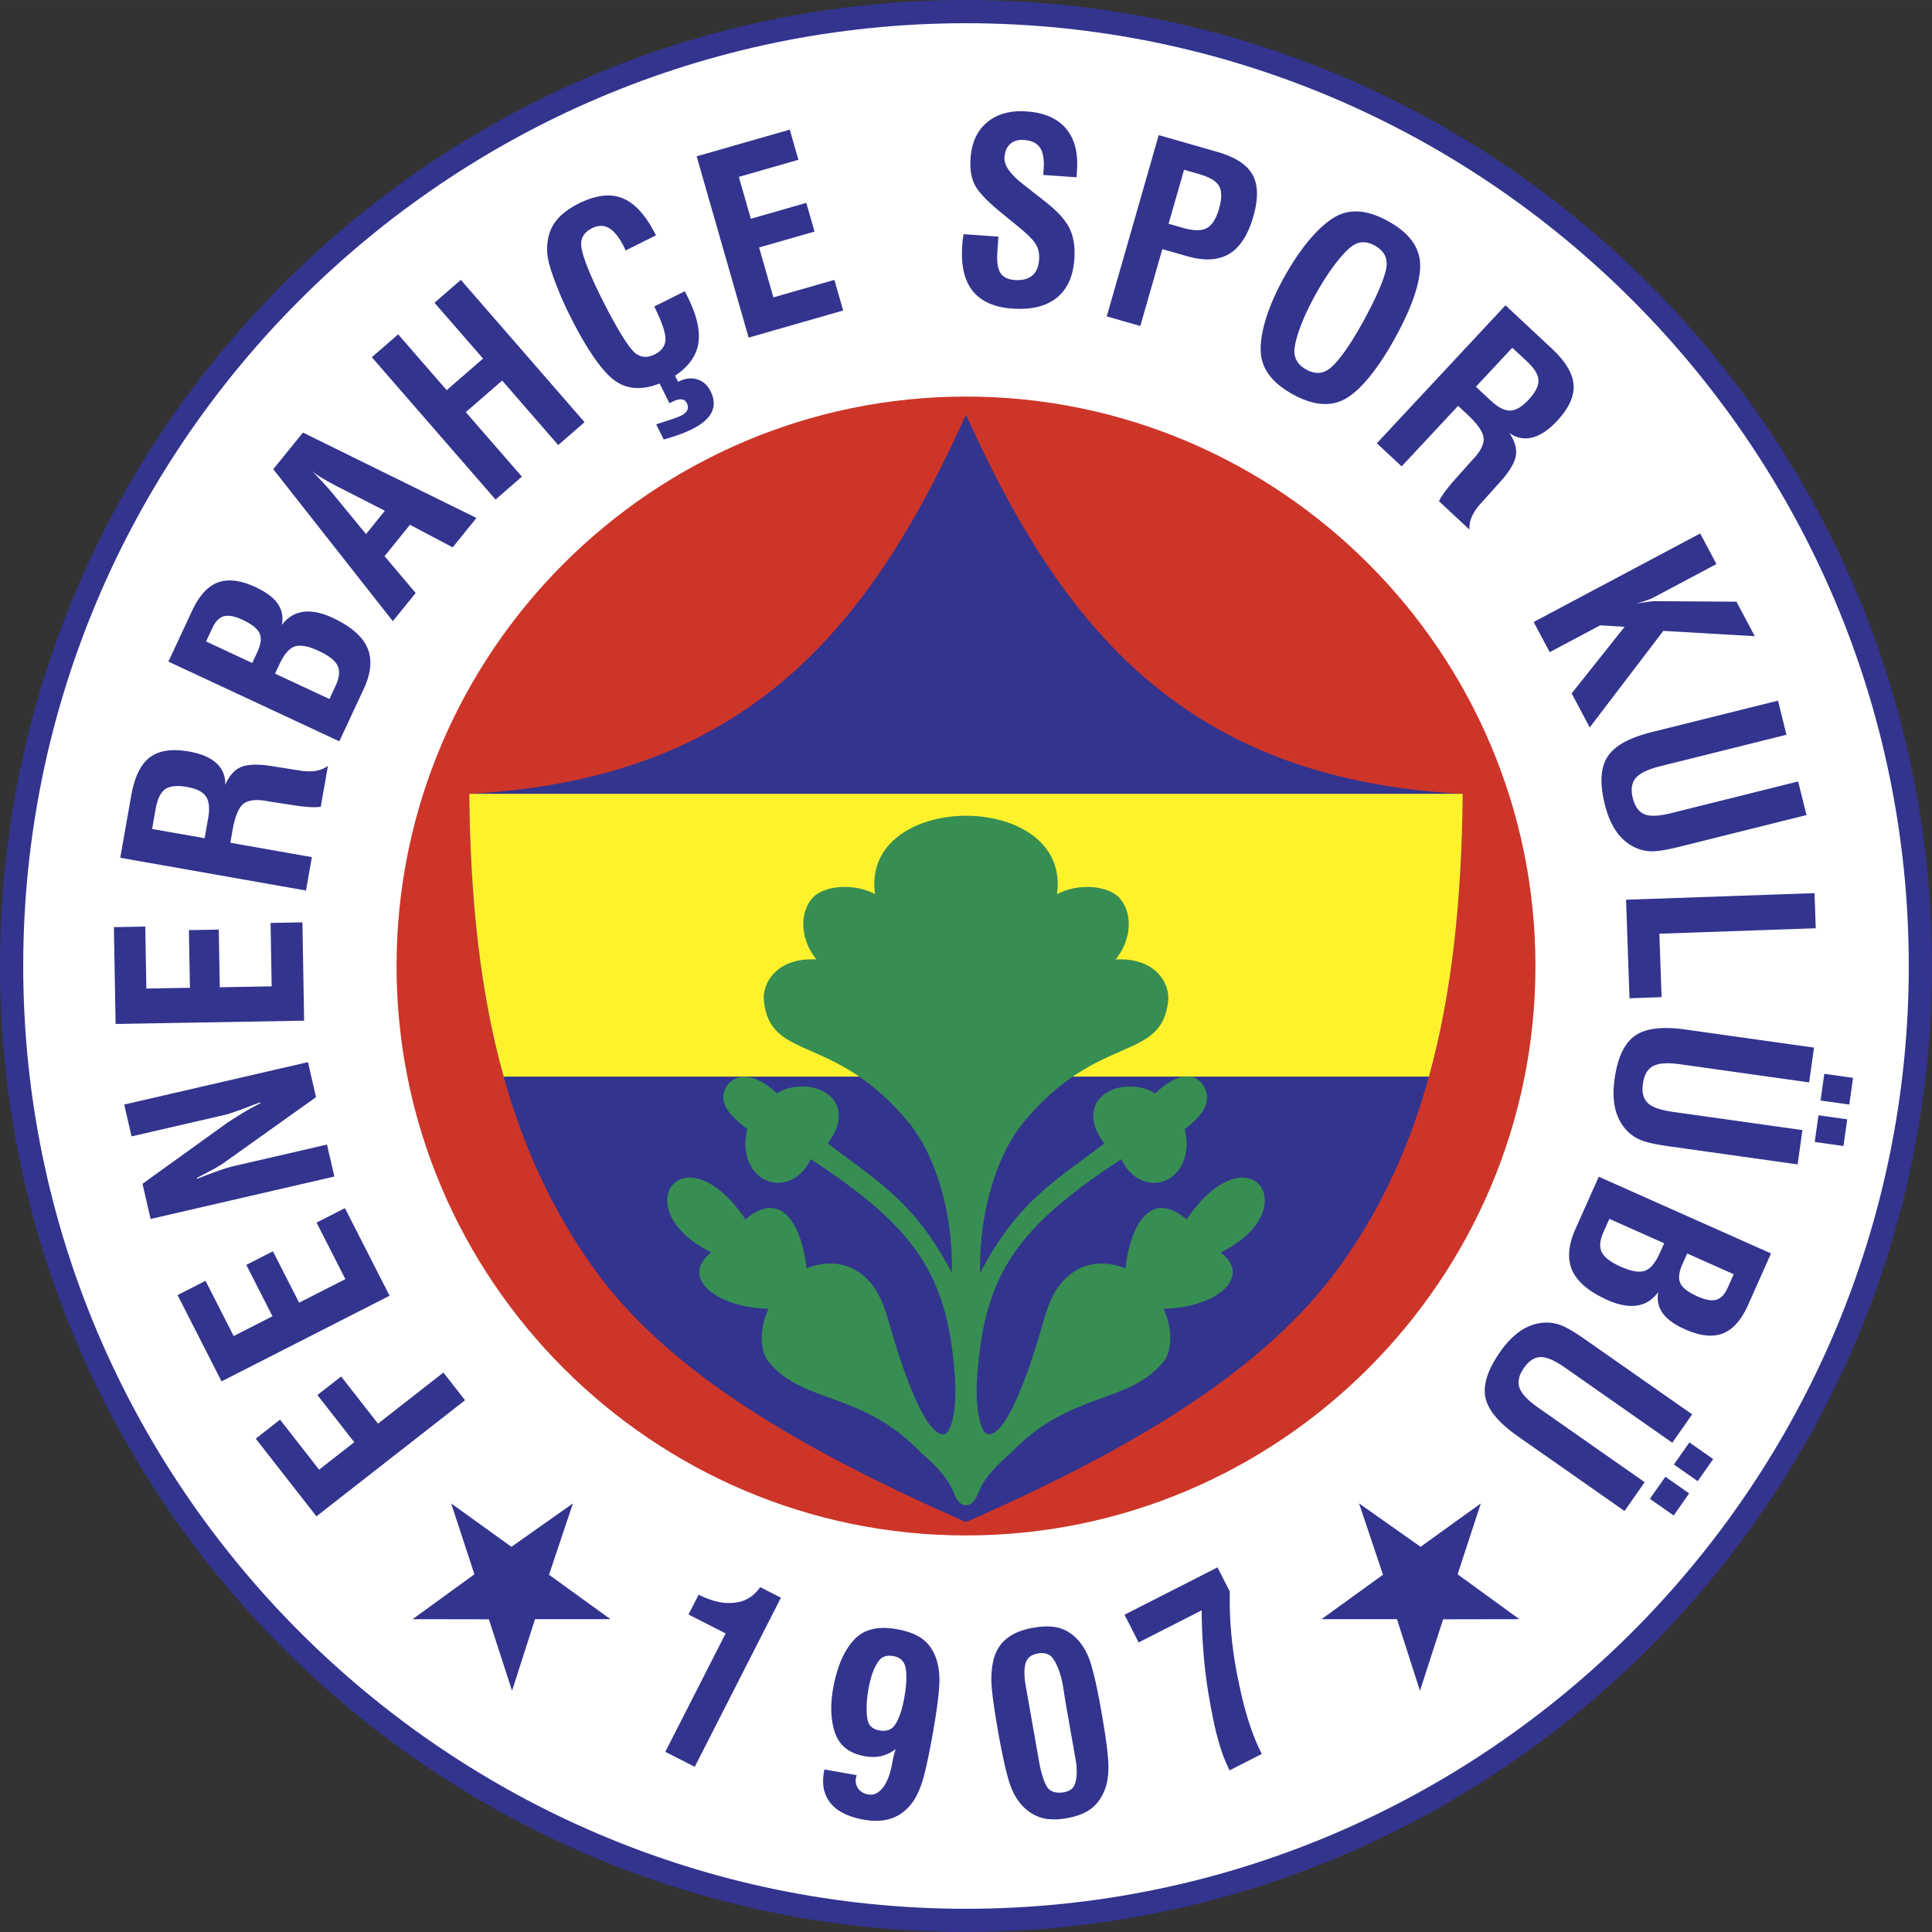 <svg xmlns="http://www.w3.org/2000/svg" width="2500" height="2500" viewBox="0 0 213.242 213.239"><rect x="0" y="0" width="213.242" height="213.239" fill="#333333" stroke="none"/><path d="M106.621 0c58.725 0 106.621 47.896 106.621 106.62 0 58.724-47.896 106.619-106.621 106.619C47.896 213.239 0 165.344 0 106.62S47.896 0 106.621 0z" fill="#33348e"/><path d="M106.62 2.562c57.313 0 104.059 46.745 104.059 104.058 0 57.312-46.746 104.057-104.059 104.057-57.312 0-104.057-46.745-104.057-104.057C2.563 49.307 49.308 2.562 106.62 2.562z" fill="#fff"/><path d="M106.62 43.769c34.618 0 62.853 28.234 62.853 62.852s-28.234 62.851-62.853 62.851c-34.617 0-62.851-28.233-62.851-62.851s28.234-62.852 62.851-62.852z" fill="#cd3529"/><path d="M106.62 167.993c-19.292-8.474-33.37-17.061-41.307-28.309-9.711-13.763-13.322-30.602-13.518-52.071 30.595-1.63 44.156-18.172 54.824-41.854 10.669 23.689 24.23 40.231 54.825 41.861-.194 21.833-3.807 38.574-13.518 52.071-8.038 11.174-22.012 19.836-41.306 28.302zM76.893 17.255l10.277-2.947.955 3.329-6.576 1.886 1.326 4.623 6.12-1.755.909 3.169-6.12 1.755 1.579 5.508 6.731-1.93.969 3.379-10.433 2.992-5.737-20.009zM41.041 39.427l2.906-2.526 5.357 6.163 4.011-3.487-5.357-6.162 2.906-2.527L64.52 46.596l-2.905 2.527-6.19-7.121-4.011 3.487 6.19 7.121-2.906 2.526-13.657-15.709zM30.163 51.786l3.275-4.044 19.152 9.424-2.627 3.246-4.713-2.494-2.807 3.466 3.437 4.069-2.524 3.107-13.193-16.774zm4.041.04c.237.192.404.336.496.428.093.093.379.396.86.906a27.41 27.41 0 0 1 1.336 1.522l3.503 4.267 2.081-2.576-4.918-2.514-.101-.045a35.64 35.64 0 0 1-1.746-.956 12.518 12.518 0 0 1-1.511-1.032zM18.589 73.022l2.633-5.647c.765-1.64 1.711-2.672 2.835-3.091 1.126-.417 2.515-.243 4.165.525 1.16.542 1.972 1.149 2.439 1.833.47.681.617 1.46.445 2.345.618-.834 1.399-1.321 2.347-1.455.948-.134 2.037.086 3.271.663 1.982.924 3.26 2.024 3.827 3.304.269.634.373 1.33.308 2.09-.067.76-.309 1.589-.728 2.486l-2.678 5.745-18.864-8.798zm4.156-2.223l5.095 2.376.549-1.175c.411-.881.497-1.583.262-2.101-.236-.518-.857-1.01-1.871-1.483-.865-.404-1.554-.538-2.066-.398-.512.14-.937.567-1.272 1.288l-.194.415-.503 1.078zm7.616 3.552l6.002 2.799.674-1.446c.422-.906.5-1.645.228-2.218-.271-.573-.959-1.119-2.069-1.637-1.135-.529-2.014-.699-2.634-.507-.623.195-1.192.845-1.71 1.956l-.491 1.053zM13.273 94.673l1.206-6.842c.365-2.068 1.049-3.479 2.05-4.234.496-.38 1.104-.623 1.823-.735.722-.112 1.561-.083 2.518.085 1.349.242 2.359.672 3.031 1.3.67.624.99 1.422.957 2.385.435-1.012 1.022-1.674 1.765-1.983.375-.151.856-.235 1.45-.25.593-.015 1.308.052 2.141.194l2.738.431c.702.124 1.319.145 1.851.062.53-.078.996-.267 1.395-.562L35.4 89.05c-.39.04-.753.053-1.091.036a20.601 20.601 0 0 1-2.166-.252l-2.152-.327-.545-.096c-1.179-.208-2.037-.106-2.573.302-.532.408-.94 1.407-1.22 2.996l-.23 1.305 8.999 1.587-.65 3.687-20.499-3.615zm3.516-3.181l5.799 1.022.387-2.198c.19-1.073.112-1.871-.234-2.395-.347-.522-1.051-.877-2.104-1.063-1.09-.192-1.892-.108-2.404.247-.51.36-.863 1.088-1.058 2.189l-.057.32-.329 1.878zm-4.031 21.526l-.187-10.689 3.463-.061.119 6.839 4.809-.083-.111-6.366 3.296-.057.111 6.365 5.728-.1-.122-7.002 3.515-.061.189 10.852-20.81.363zm3.865 21.524l-.896-3.883 9.421-6.78 1.6-1.012a36.114 36.114 0 0 1 1.976-1.096l-.019-.103-2.105.806c-.333.113-.658.227-.97.334a7.24 7.24 0 0 1-.783.238l-10.326 2.384-.812-3.516 20.282-4.682.892 3.863-9.827 7.005c-.386.285-.862.587-1.427.912l-1.89.994.024.104a63.025 63.025 0 0 1 2.233-.85c.271-.099.575-.2.913-.307.334-.105.607-.183.82-.231l10.363-2.394.815 3.53-20.284 4.684zm7.831 17.925l-4.853-9.526 3.085-1.572 3.105 6.094 4.285-2.183-2.89-5.672 2.938-1.498 2.89 5.672 5.105-2.601-3.179-6.239 3.131-1.596 4.928 9.67-18.545 9.451zm10.473 14.895l-6.699-8.574 2.683-2.096 4.312 5.519 3.879-3.031-4.068-5.208 2.62-2.047 4.068 5.208 7.22-5.641 2.388 3.057-16.403 12.813zm21.59 19.252l2.536-7.9h8.33l-6.788-4.905 2.641-7.872-6.788 4.788-6.649-4.788 2.563 7.823-6.822 4.954 8.421.014 2.556 7.886zm42.074-3.83c-.691-.122-1.218.048-1.58.515-.361.466-.854 1.397-1.154 3.108-.308 1.741-.22 3.042-.054 3.586.165.546.592.881 1.284 1.004.719.126 1.272-.062 1.652-.559.379-.499.797-1.491 1.085-3.133.283-1.604.258-2.796.083-3.41-.177-.618-.614-.987-1.316-1.111zm-14.685-7.61l2.288 1.165-9.511 18.667-3.25-1.655 6.658-13.065-4.097-2.087 1.117-2.191c1.47.749 2.812 1.04 4.024.881 1.15-.133 2.073-.704 2.771-1.715zM74.51 41.475l.333.666.049-.025c.715-.357 1.399-.443 2.047-.251.648.191 1.146.631 1.492 1.324.418.839.457 1.613.115 2.316-.18.353-.45.681-.806.99-.359.311-.825.609-1.399.894a12.54 12.54 0 0 1-1.301.553c-.498.182-1.091.37-1.781.563l-.833-1.672 1.83-.595c.412-.143.724-.269.932-.372.331-.166.552-.365.663-.593.112-.234.092-.499-.058-.799a.674.674 0 0 0-.577-.397c-.265-.027-.618.072-1.06.292l-.267.133-1.085-2.176c-1.91.75-3.536.661-4.881-.269s-3.089-3.342-5.03-7.238a37.466 37.466 0 0 1-1.981-4.715c-.398-1.163-.572-2.116-.521-2.868.048-1.091.353-2.017.912-2.771.561-.759 1.419-1.426 2.58-2.005 1.885-.94 3.503-1.132 4.848-.573.668.27 1.312.746 1.931 1.43.616.683 1.196 1.569 1.739 2.659l-3.362 1.676-.102-.267-.073-.145c-.514-1.032-1.058-1.719-1.628-2.057-.572-.338-1.208-.334-1.9.011-.836.417-1.234 1.045-1.188 1.883.046.839.719 2.766 2.221 5.779 1.709 3.428 2.989 5.435 3.639 6.021.649.585 1.397.668 2.245.246.79-.395 1.19-.957 1.196-1.69.008-.735-.405-1.936-1.237-3.604l3.375-1.683.307.615c1.015 2.035 1.411 3.744 1.187 5.126-.22 1.387-1.078 2.58-2.571 3.588zm120.964 96.868l-2.534 5.692c-.737 1.653-1.666 2.702-2.781 3.14-1.119.438-2.51.288-4.173-.453-1.17-.521-1.993-1.114-2.472-1.79-.48-.671-.643-1.448-.485-2.337-.603.845-1.376 1.346-2.321 1.497-.945.15-2.038-.052-3.283-.606-1.997-.89-3.293-1.967-3.883-3.236-.281-.629-.396-1.324-.344-2.085.054-.76.281-1.594.684-2.498l2.579-5.791 19.013 8.467zm-4.117 2.295l-5.136-2.287-.527 1.185c-.395.888-.469 1.59-.225 2.104.245.515.875.997 1.896 1.451.872.388 1.564.51 2.073.363.509-.149.926-.584 1.25-1.311l.186-.417.483-1.088zm-7.677-3.418l-6.05-2.693-.649 1.457c-.407.914-.471 1.654-.19 2.222.281.569.979 1.103 2.098 1.602 1.144.509 2.026.664 2.643.46.618-.205 1.176-.866 1.675-1.985l.473-1.063zm-59.561 41.003l10.259-5.228 1.361 2.672c-.065 2.927.193 5.926.774 8.996.231 1.168.451 2.171.656 3.017.266 1.069.566 2.1.909 3.087.341.99.738 1.93 1.193 2.821l-3.552 1.81a15.733 15.733 0 0 1-.961-2.337 32.77 32.77 0 0 1-.747-2.8 76.685 76.685 0 0 1-.557-2.916c-.527-3.017-.801-6.22-.819-9.609l-6.958 3.545-1.558-3.058zm-10.084 1.437c1.152-.204 2.124-.192 2.916.034.787.227 1.493.699 2.114 1.412.458.523.938 1.283 1.302 2.413.363 1.127.764 2.94 1.204 5.434.224 1.268.399 2.372.527 3.311.128.937.198 1.704.229 2.293.062 1.176-.094 2.163-.336 2.831-.336.934-.832 1.671-1.505 2.201-.34.261-.733.481-1.183.663-.446.18-.968.321-1.562.426-.995.176-1.858.177-2.589.004-.73-.174-1.402-.532-2.01-1.08-.607-.545-1.19-1.371-1.602-2.479-.197-.534-.412-1.312-.647-2.339a76.883 76.883 0 0 1-.746-3.771c-.381-2.164-.615-3.812-.699-4.94a9.386 9.386 0 0 1 .173-2.709c.221-1.017.685-1.832 1.413-2.445.733-.617 1.731-1.035 3.001-1.259zm3.604 8.4c-.225-1.272-.345-2.751-.874-3.985-.176-.412-.347-.796-.632-1.135-.347-.414-.916-.561-1.598-.441-.658.116-1.087.428-1.286.933-.2.506-.256 1.383-.038 2.623l.481 2.73.98 5.56c.288 1.632.669 2.609 1.008 3.03.34.422 1.015.567 1.716.445.665-.117 1.043-.381 1.237-.897.194-.515.308-1.468.09-2.701l-.485-2.754-.599-3.408zm-26.648 7.24l3.564.629-.083.315c-.078.443.008.834.26 1.176.249.342.619.555 1.109.642.593.105 1.128-.145 1.608-.752.476-.605.829-1.551 1.056-2.839.047-.266.088-.477.125-.628.038-.155.11-.424.226-.803a3.905 3.905 0 0 1-1.53.767c-.57.142-1.189.151-1.864.033-1.543-.272-2.587-.997-3.13-2.171-.542-1.174-.779-3.032-.388-5.25.496-2.814 1.432-4.572 2.479-5.593 1.049-1.022 2.559-1.362 4.528-1.015 1.189.21 2.122.557 2.799 1.042 1.567 1.118 2.01 3.157 1.929 4.973-.055 1.249-.292 3.051-.709 5.412a81.52 81.52 0 0 1-.611 3.156c-.354 1.625-.776 3.521-1.861 4.818-.613.732-1.333 1.241-2.182 1.516-.85.275-1.827.317-2.938.122-1.703-.3-2.93-.9-3.68-1.801-.751-.901-1.005-2.053-.757-3.457l.05-.292zm91.115-29.87l2.625 1.838 1.707-2.438-2.624-1.838-1.708 2.438zm2.652-3.787l2.625 1.838 1.707-2.438-2.625-1.838-1.707 2.438zm-5.453 5.128l2.225-3.178-11.768-8.239c-1.153-.808-1.836-1.539-2.059-2.198-.221-.657-.054-1.385.502-2.178.54-.771 1.147-1.17 1.824-1.195.339-.007.728.083 1.173.273.443.187.959.489 1.539.896l.168.117.221.154 11.448 8.015 2.193-3.132L175 147.867c-1.164-.816-2.055-1.341-2.666-1.579a4.446 4.446 0 0 0-1.82-.308c-.905.038-1.779.326-2.625.87-.416.28-.813.614-1.191.996a10.6 10.6 0 0 0-1.127 1.374c-1.359 1.941-1.9 3.606-1.622 5 .278 1.394 1.473 2.831 3.584 4.309l11.772 8.242zm22.051-48.253l3.173.447-.414 2.945-3.173-.445.414-2.947zm-.643 4.577l3.173.446-.415 2.946-3.173-.446.415-2.946zm-.491-7.469l-.54 3.84-14.226-2c-1.396-.195-2.394-.126-3.006.204-.609.331-.983.977-1.117 1.936-.131.932.042 1.638.52 2.117.243.237.589.436 1.044.601.452.165 1.035.296 1.738.395l.201.029.268.036 13.838 1.946-.532 3.786-14.229-2c-1.409-.198-2.418-.42-3.027-.664a4.444 4.444 0 0 1-1.541-1.016c-.636-.645-1.079-1.452-1.326-2.426a7.779 7.779 0 0 1-.192-1.54c-.016-.54.022-1.129.112-1.773.33-2.348 1.07-3.935 2.225-4.764 1.154-.83 3.008-1.066 5.56-.707l14.23 2zm-43.497 70.988l-2.536-7.9h-8.33l6.788-4.905-2.641-7.872 6.788 4.788 6.649-4.788-2.563 7.823 6.822 4.954-8.421.014-2.556 7.886zm9.439-152.916l5.081 4.738c1.536 1.432 2.347 2.775 2.435 4.025.049.623-.079 1.267-.376 1.93-.3.667-.779 1.354-1.443 2.065-.937 1-1.849 1.612-2.742 1.834-.888.222-1.73.056-2.521-.497.612.916.848 1.77.702 2.561-.077.397-.27.847-.579 1.352-.311.505-.756 1.07-1.33 1.689l-1.852 2.062c-.486.521-.841 1.028-1.062 1.518-.222.487-.318.98-.289 1.477l-3.36-3.134c.179-.349.367-.662.565-.936a21.035 21.035 0 0 1 1.39-1.679l1.446-1.626.378-.405c.816-.875 1.198-1.65 1.147-2.321-.053-.669-.668-1.555-1.848-2.655l-.969-.904-6.232 6.684-2.737-2.554 14.196-15.224zm.753 4.681l-4.016 4.307 1.632 1.521c.797.743 1.507 1.113 2.136 1.108.626-.007 1.308-.403 2.037-1.185.755-.81 1.122-1.527 1.103-2.151-.024-.624-.443-1.317-1.26-2.079l-.238-.222-1.394-1.299zm-13.679-13.955c2.2 1.219 3.365 2.732 3.499 4.543.133 1.811-.724 4.667-2.777 8.371-2.066 3.728-3.998 5.912-5.596 6.748-1.596.835-3.496.642-5.702-.582-2.2-1.219-3.366-2.733-3.499-4.542-.134-1.812.524-4.667 2.579-8.374 2.064-3.725 4.196-5.908 5.793-6.744 1.596-.837 3.497-.643 5.703.58zm-1.488 2.684c-.929-.514-1.783-.49-2.554.076-.772.565-2.302 2.275-3.992 5.322-1.686 3.041-2.264 5.135-2.33 6.083-.066.948.373 1.683 1.32 2.207.914.507 1.755.479 2.526-.082.77-.562 2.057-2.19 3.658-5.08 1.775-3.202 2.599-5.373 2.669-6.322.073-.95-.359-1.684-1.297-2.204zm-23.856-12.2l6.469 1.855c1.965.563 3.262 1.403 3.882 2.514.624 1.111.655 2.649.091 4.615-.586 2.045-1.478 3.424-2.675 4.135-1.197.711-2.75.791-4.656.245l-2.713-.777-2.433 8.484-3.702-1.062 5.737-20.009zm2.795 3.828l-1.708 5.96 1.56.447c1.177.337 2.062.351 2.649.036.587-.313 1.04-1.03 1.36-2.147.313-1.091.318-1.914.019-2.475-.297-.557-1.052-1.011-2.266-1.359l-1.614-.462zm-11.873.829l-3.668-.257.042-.607c.076-1.087-.055-1.887-.397-2.397-.343-.513-.933-.796-1.771-.855-.625-.044-1.127.098-1.508.429-.384.331-.599.828-.646 1.495-.061.87.64 1.869 2.098 2.991l.127.103 2.029 1.592c1.458 1.115 2.424 2.139 2.896 3.078.473.935.659 2.088.562 3.465-.134 1.916-.785 3.341-1.957 4.275-1.171.934-2.798 1.327-4.879 1.181-1.996-.14-3.455-.786-4.38-1.94s-1.312-2.818-1.159-4.995l.033-.474.112-.804 3.852.27-.12 1.712c-.074 1.052.039 1.813.335 2.288.297.472.827.734 1.593.788.818.057 1.454-.104 1.91-.484.457-.377.714-.977.771-1.795.043-.622-.071-1.163-.34-1.629s-.872-1.084-1.803-1.854l-1.883-1.54c-1.609-1.295-2.621-2.341-3.041-3.141-.419-.795-.585-1.792-.501-2.986.121-1.736.734-3.063 1.835-3.982 1.104-.921 2.562-1.319 4.377-1.192 1.916.134 3.353.757 4.308 1.872.956 1.114 1.365 2.655 1.227 4.622l-.008.125-.046.646zm81.461 79.013l.135 3.876-17.261.603.244 6.999-3.541.124-.379-10.875 20.802-.727zm-4.035-21.245l.938 3.763-13.939 3.475c-1.366.34-2.266.779-2.709 1.314-.441.534-.546 1.273-.312 2.214.228.913.653 1.502 1.275 1.768.313.128.709.183 1.194.166.48-.017 1.069-.113 1.758-.285l.198-.05.262-.065 13.56-3.381.925 3.709-13.943 3.477c-1.38.344-2.399.516-3.055.519a4.46 4.46 0 0 1-1.809-.365c-.832-.359-1.544-.941-2.137-1.753a7.691 7.691 0 0 1-.756-1.355 10.55 10.55 0 0 1-.56-1.687c-.573-2.3-.481-4.048.278-5.25.759-1.203 2.389-2.115 4.89-2.739l13.942-3.475zm-8.585-18.453l1.794 3.375-6.992 3.718c-.144.077-.34.157-.59.247-.252.087-.468.159-.649.216-.186.056-.391.114-.614.173l1.294-.183c.037-.012.158-.025.365-.049s.352-.031.438-.025l8.957.058 2.024 3.806-10.097-.587-8.123 10.659-1.993-3.756 5.842-7.35-2.69-.165-5.576 2.964-1.77-3.33 18.38-9.771z" fill="#33348e"/><path d="M55.592 118.83c-2.569-9.199-3.69-19.521-3.796-31.217H161.33l.116.007c-.105 11.792-1.209 22.098-3.73 31.21H55.592z" fill="#fff22d"/><path d="M105.363 164.991c-.296-.751-.824-2.199-3.679-4.622-6.55-6.875-13.062-5.35-16.889-10.116-.89-1.107-1.031-3.611.035-5.807-5.711-.094-9.898-3.442-6.323-6.217-9.656-4.779-3.084-13.75 3.773-3.646 4.148-3.526 6.277 1.024 6.75 5.42 1.645-.751 3.814-.741 5.33.138 2.768 1.606 3.315 4.39 4.122 7.066.301.999 3.316 11.477 5.742 11.087.683-.11 1.475-2.401 1.149-6.669-.842-11.039-4.401-16.175-15.895-23.689-.997 2.169-2.902 2.916-4.435 2.511-1.909-.504-3.317-2.758-2.563-5.822-2.595-1.964-3.219-3.41-2.173-4.891.8-1 2.658-1.654 5.452.948 1.406-.985 4.157-1.111 5.701.158 1.279 1.052 1.73 2.962-.096 5.359 5.054 3.928 9.521 6.226 13.7 14.305.154-7.119-2.058-13.317-4.73-16.567-8.235-10.013-15.301-6.644-16.023-13.481-.205-1.943 1.425-4.8 5.792-4.562-1.704-2.123-1.927-4.926-.528-6.667 1.235-1.536 4.68-1.797 7-.545-1.584-11.51 21.687-11.544 20.097.005 2.32-1.252 5.765-.991 7 .545 1.399 1.741 1.175 4.544-.528 6.667 4.367-.238 5.997 2.619 5.792 4.562-.722 6.837-7.788 3.468-16.023 13.481-2.672 3.249-4.884 9.448-4.73 16.567 4.179-8.079 8.646-10.378 13.7-14.305-1.827-2.398-1.375-4.308-.096-5.36 1.544-1.269 4.295-1.143 5.701-.158 2.793-2.602 4.403-2.072 5.203-1.072 1.045 1.481.671 3.051-1.923 5.016.754 3.065-.654 5.317-2.563 5.821-1.534.405-3.438-.341-4.435-2.51-11.494 7.515-15.053 12.65-15.895 23.69-.326 4.268.466 6.558 1.149 6.667 2.426.391 5.44-10.088 5.742-11.087.807-2.675 1.354-5.46 4.122-7.065 1.516-.879 3.684-.89 5.33-.138.472-4.396 2.602-8.948 6.75-5.42 6.857-10.104 13.429-1.133 3.773 3.646 3.574 2.774-.612 6.123-6.323 6.216 1.066 2.197.924 4.7.035 5.808-3.828 4.767-10.339 3.241-16.889 10.116-2.855 2.421-3.383 3.87-3.678 4.622-.611 1.534-1.923 1.522-2.523-.005z" fill="#378e52"/></svg>